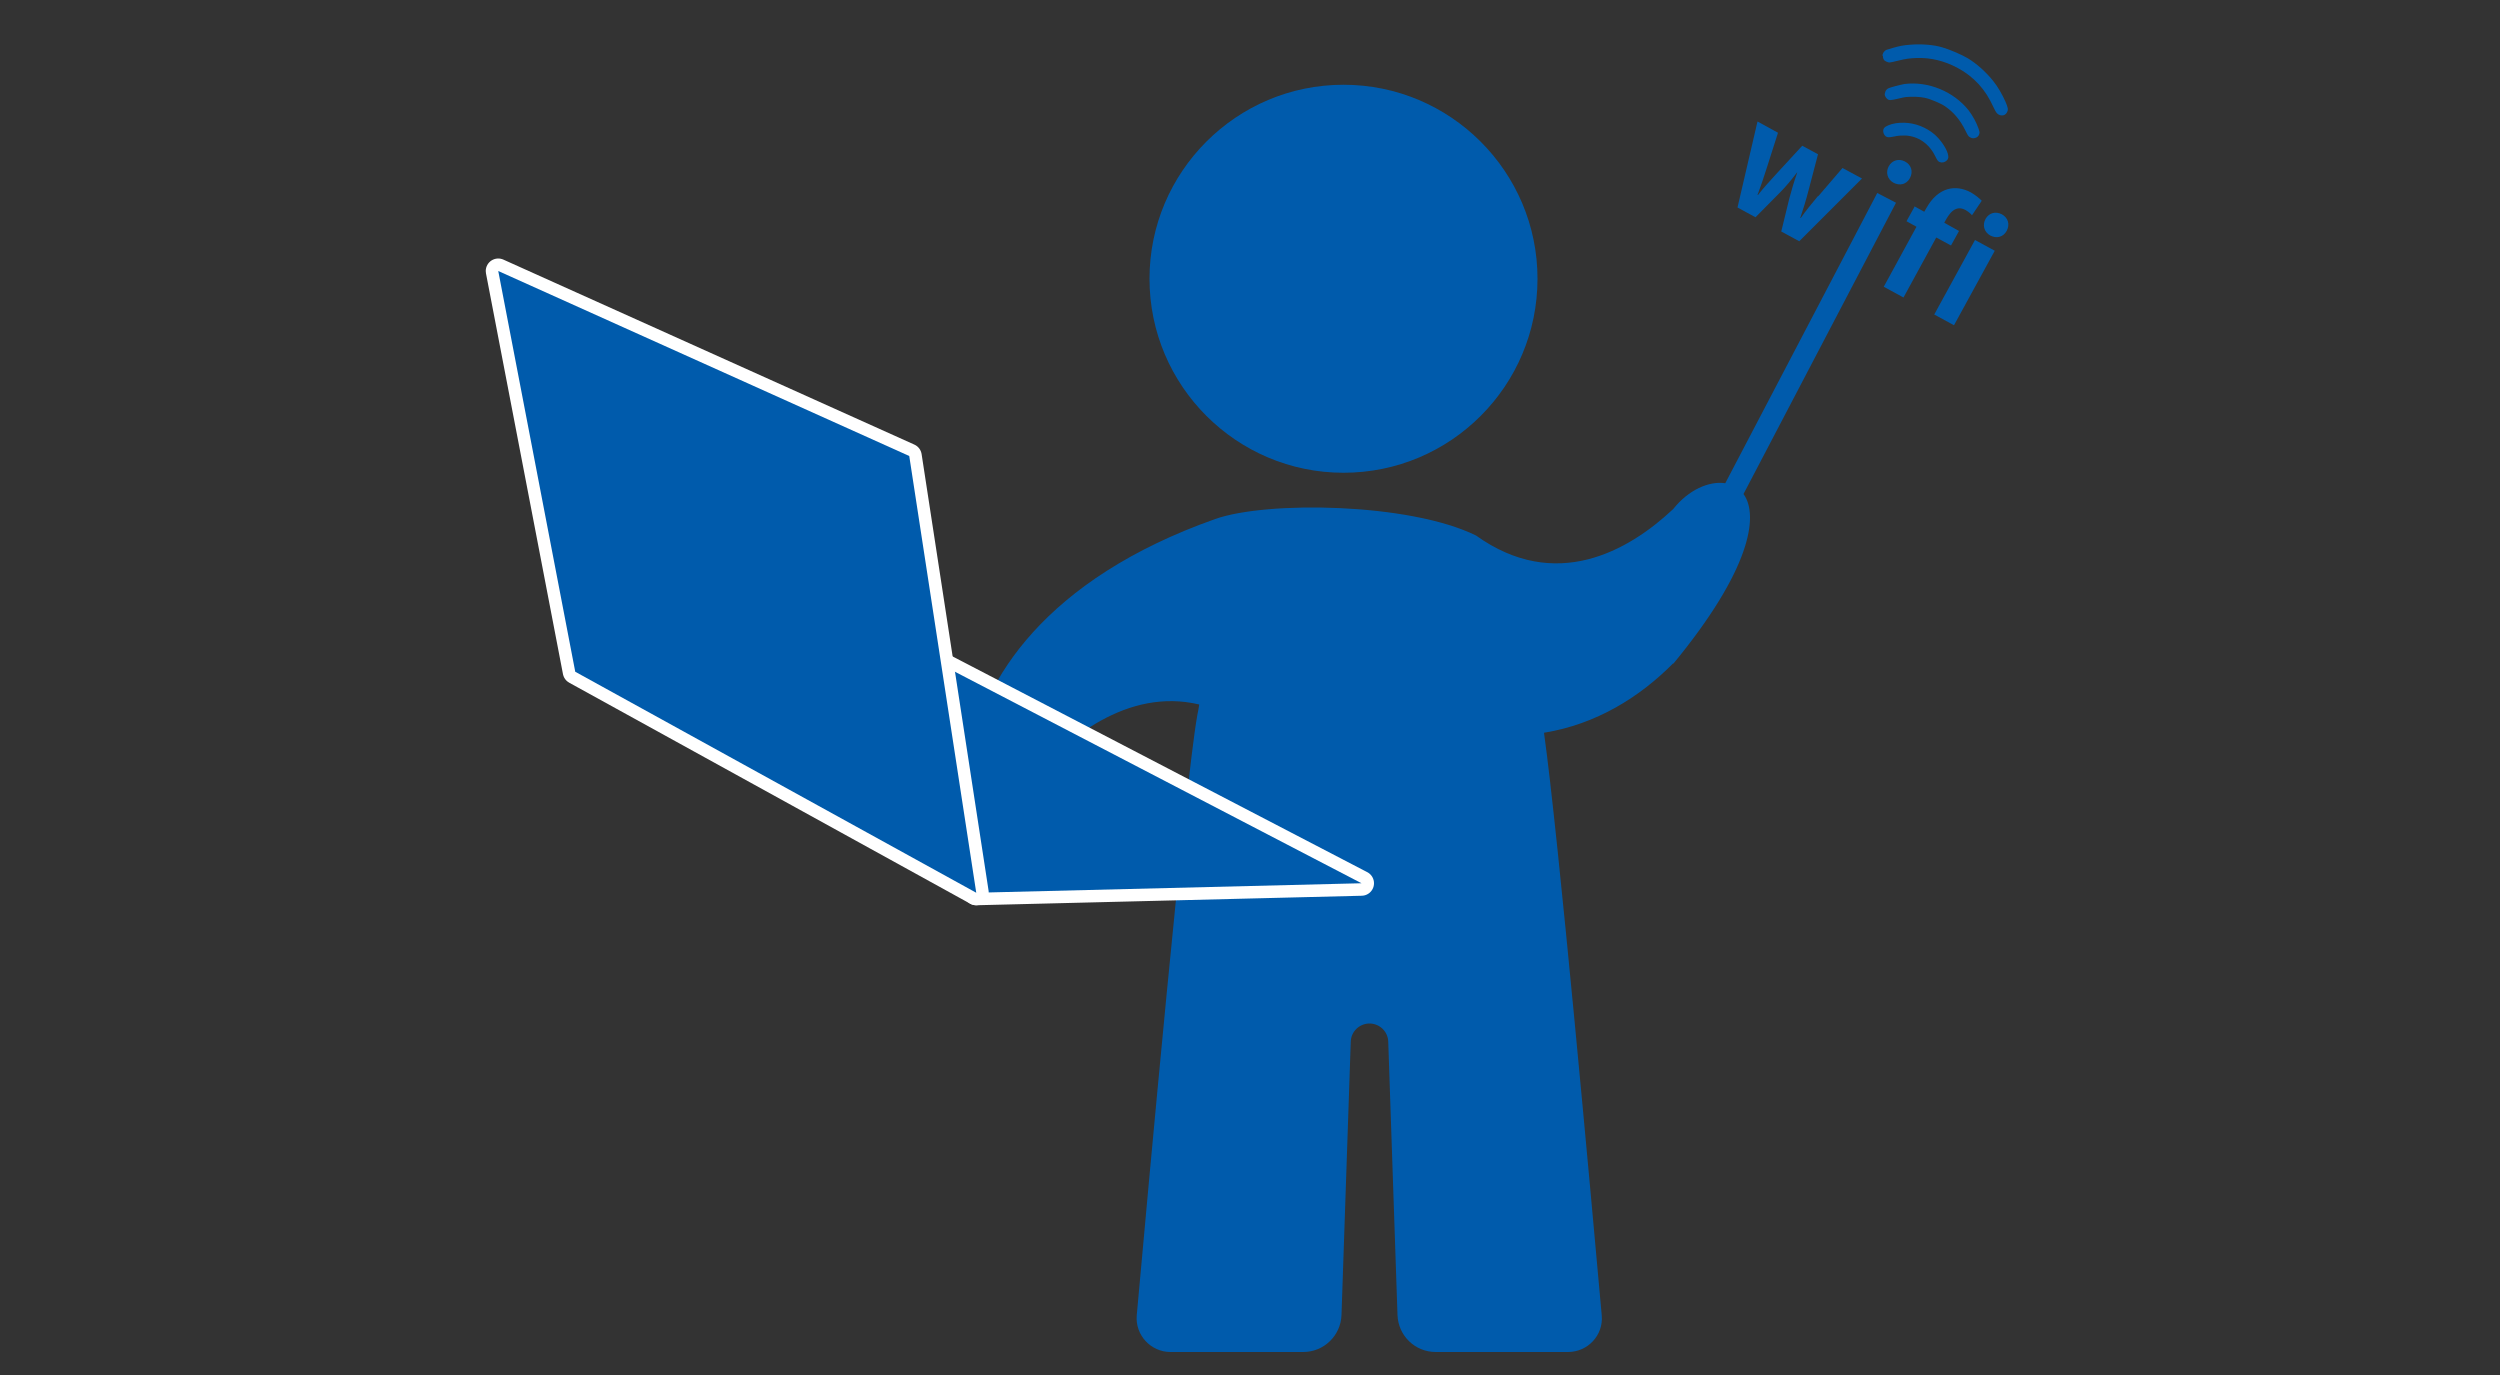 <?xml version="1.0" encoding="UTF-8"?><svg id="_圖層_2" xmlns="http://www.w3.org/2000/svg" viewBox="0 0 100 55"><rect x="0" y="0" width="100" height="55" fill="#333333" stroke="none"/><defs><style>.cls-1{fill:#005bac;fill-rule:evenodd;}.cls-2{opacity:1;}.cls-3{stroke:#fff;stroke-linecap:round;stroke-linejoin:round;}.cls-3,.cls-4{fill:none;}</style></defs><g id="_圖層_4"><g><rect class="cls-4" width="100" height="55"/><g class="cls-2"><path class="cls-1" d="m53.74,18.91c4.29,0,7.76-3.48,7.76-7.76s-3.48-7.76-7.76-7.76-7.76,3.48-7.76,7.76,3.48,7.76,7.76,7.76Z"/><path class="cls-1" d="m66.92,26.54c-1.34,1.35-3.07,2.43-5.16,2.77.58,4.14,1.89,18.64,2.31,23.31.07.79-.56,1.46-1.35,1.46h-5.29c-.83,0-1.5-.65-1.53-1.48l-.37-10.93c-.01-.41-.35-.73-.75-.73s-.74.32-.75.73l-.37,10.93c-.03.83-.71,1.48-1.53,1.48h-5.31c-.79,0-1.42-.68-1.35-1.47.45-5,1.93-21.24,2.42-23.99.03-.15.06-.3.08-.44-2.89-.69-5.37,1.42-6.69,2.96-1.1,1.28-2.67.28-2.51-.75.48-3.17,3.05-7.23,9.84-9.63,2.06-.73,7.77-.65,10.43.66,3.17,2.27,6.08.64,7.89-1.06.61-.77,1.44-1.13,2.08-1.03l6.08-11.61.75.39-6.1,11.65c.63.87.27,3.05-2.8,6.78Z"/><path class="cls-1" d="m72.73,7.83c-.26.31-.49.59-.7.89h-.02c.12-.36.23-.71.33-1.1l.38-1.45-.63-.34-1.05,1.14c-.23.26-.5.54-.72.83h-.02c.13-.35.25-.7.36-1.05l.46-1.44-.82-.45-.8,3.44.72.39.95-.96c.24-.24.46-.5.71-.83h.01c-.14.4-.23.71-.32,1.05l-.32,1.31.72.39,2.51-2.51-.78-.42-.97,1.13Z"/><path class="cls-1" d="m76.4,7.12c.13-.25.06-.52-.2-.66-.25-.13-.52-.05-.65.19-.13.24-.06.52.19.66.25.13.52.07.66-.19Z"/><path class="cls-1" d="m76.58,8.27l-.32.58.4.22-1.31,2.4.79.43,1.31-2.4.59.32.32-.58-.59-.33c.16-.3.41-.75.85-.51.12.07.2.14.26.21l.39-.58c-.1-.1-.24-.22-.43-.33-.58-.32-1.31-.25-1.8.65l-.07.12-.4-.22Z"/><path class="cls-1" d="m80.27,9.23c.13-.25.06-.52-.2-.66-.25-.13-.52-.05-.65.19-.13.24-.06.52.19.66.25.13.52.07.66-.19h0Zm-1.27.37l-1.63,2.98.79.43,1.63-2.98-.79-.43Z"/><g><polygon class="cls-3" points="37.66 26.59 54.46 35.33 39.05 35.71 37.66 26.59"/><polygon class="cls-1" points="37.66 26.59 54.46 35.33 39.05 35.71 37.66 26.59"/></g><path class="cls-1" d="m75.4,3.73h0c0-.07.05-.15.12-.19.06-.04.49-.15.66-.18.95-.12,1.97.3,2.57,1.06.16.21.32.51.39.72.05.15.05.16.03.22-.02.08-.08.14-.17.16-.08.02-.13.01-.2-.03-.07-.04-.08-.06-.18-.26-.21-.43-.47-.74-.82-.98-.16-.11-.6-.3-.82-.34-.19-.04-.48-.05-.72-.03-.06,0-.22.04-.35.07-.3.07-.35.07-.43,0-.07-.07-.1-.14-.09-.21Z"/><path class="cls-1" d="m75.3,2.22h0c0-.06.04-.14.09-.18.04-.04.06-.05.31-.12.28-.08.42-.11.7-.13.44-.04.97,0,1.31.11.28.08.79.3,1,.43.35.21.73.55,1.01.9.19.23.37.55.5.84.1.24.12.31.06.42-.06.12-.19.16-.32.1-.08-.04-.12-.09-.21-.28-.19-.41-.35-.66-.6-.94-.24-.26-.52-.48-.84-.65-.54-.29-1.09-.42-1.65-.4-.27.01-.43.03-.75.11-.15.04-.3.07-.33.07-.06,0-.17-.05-.21-.09-.03-.04-.06-.11-.05-.16Z"/><path class="cls-1" d="m75.33,5.27h0c-.01-.13.04-.19.21-.26.16-.07.4-.11.64-.1.42.01.86.18,1.18.45.24.2.48.54.55.78.04.14.03.21-.04.28-.09.08-.19.1-.29.06-.06-.03-.08-.05-.17-.23-.25-.51-.68-.8-1.19-.83-.13,0-.3,0-.45.04-.14.03-.23.04-.29.02-.07-.02-.14-.11-.15-.21Z"/><g><polygon class="cls-3" points="19.93 10.84 36.37 18.24 39.05 35.71 23.01 26.87 19.93 10.84"/><polygon class="cls-1" points="19.93 10.84 36.37 18.24 39.05 35.71 23.01 26.87 19.93 10.84"/></g></g></g></g></svg>